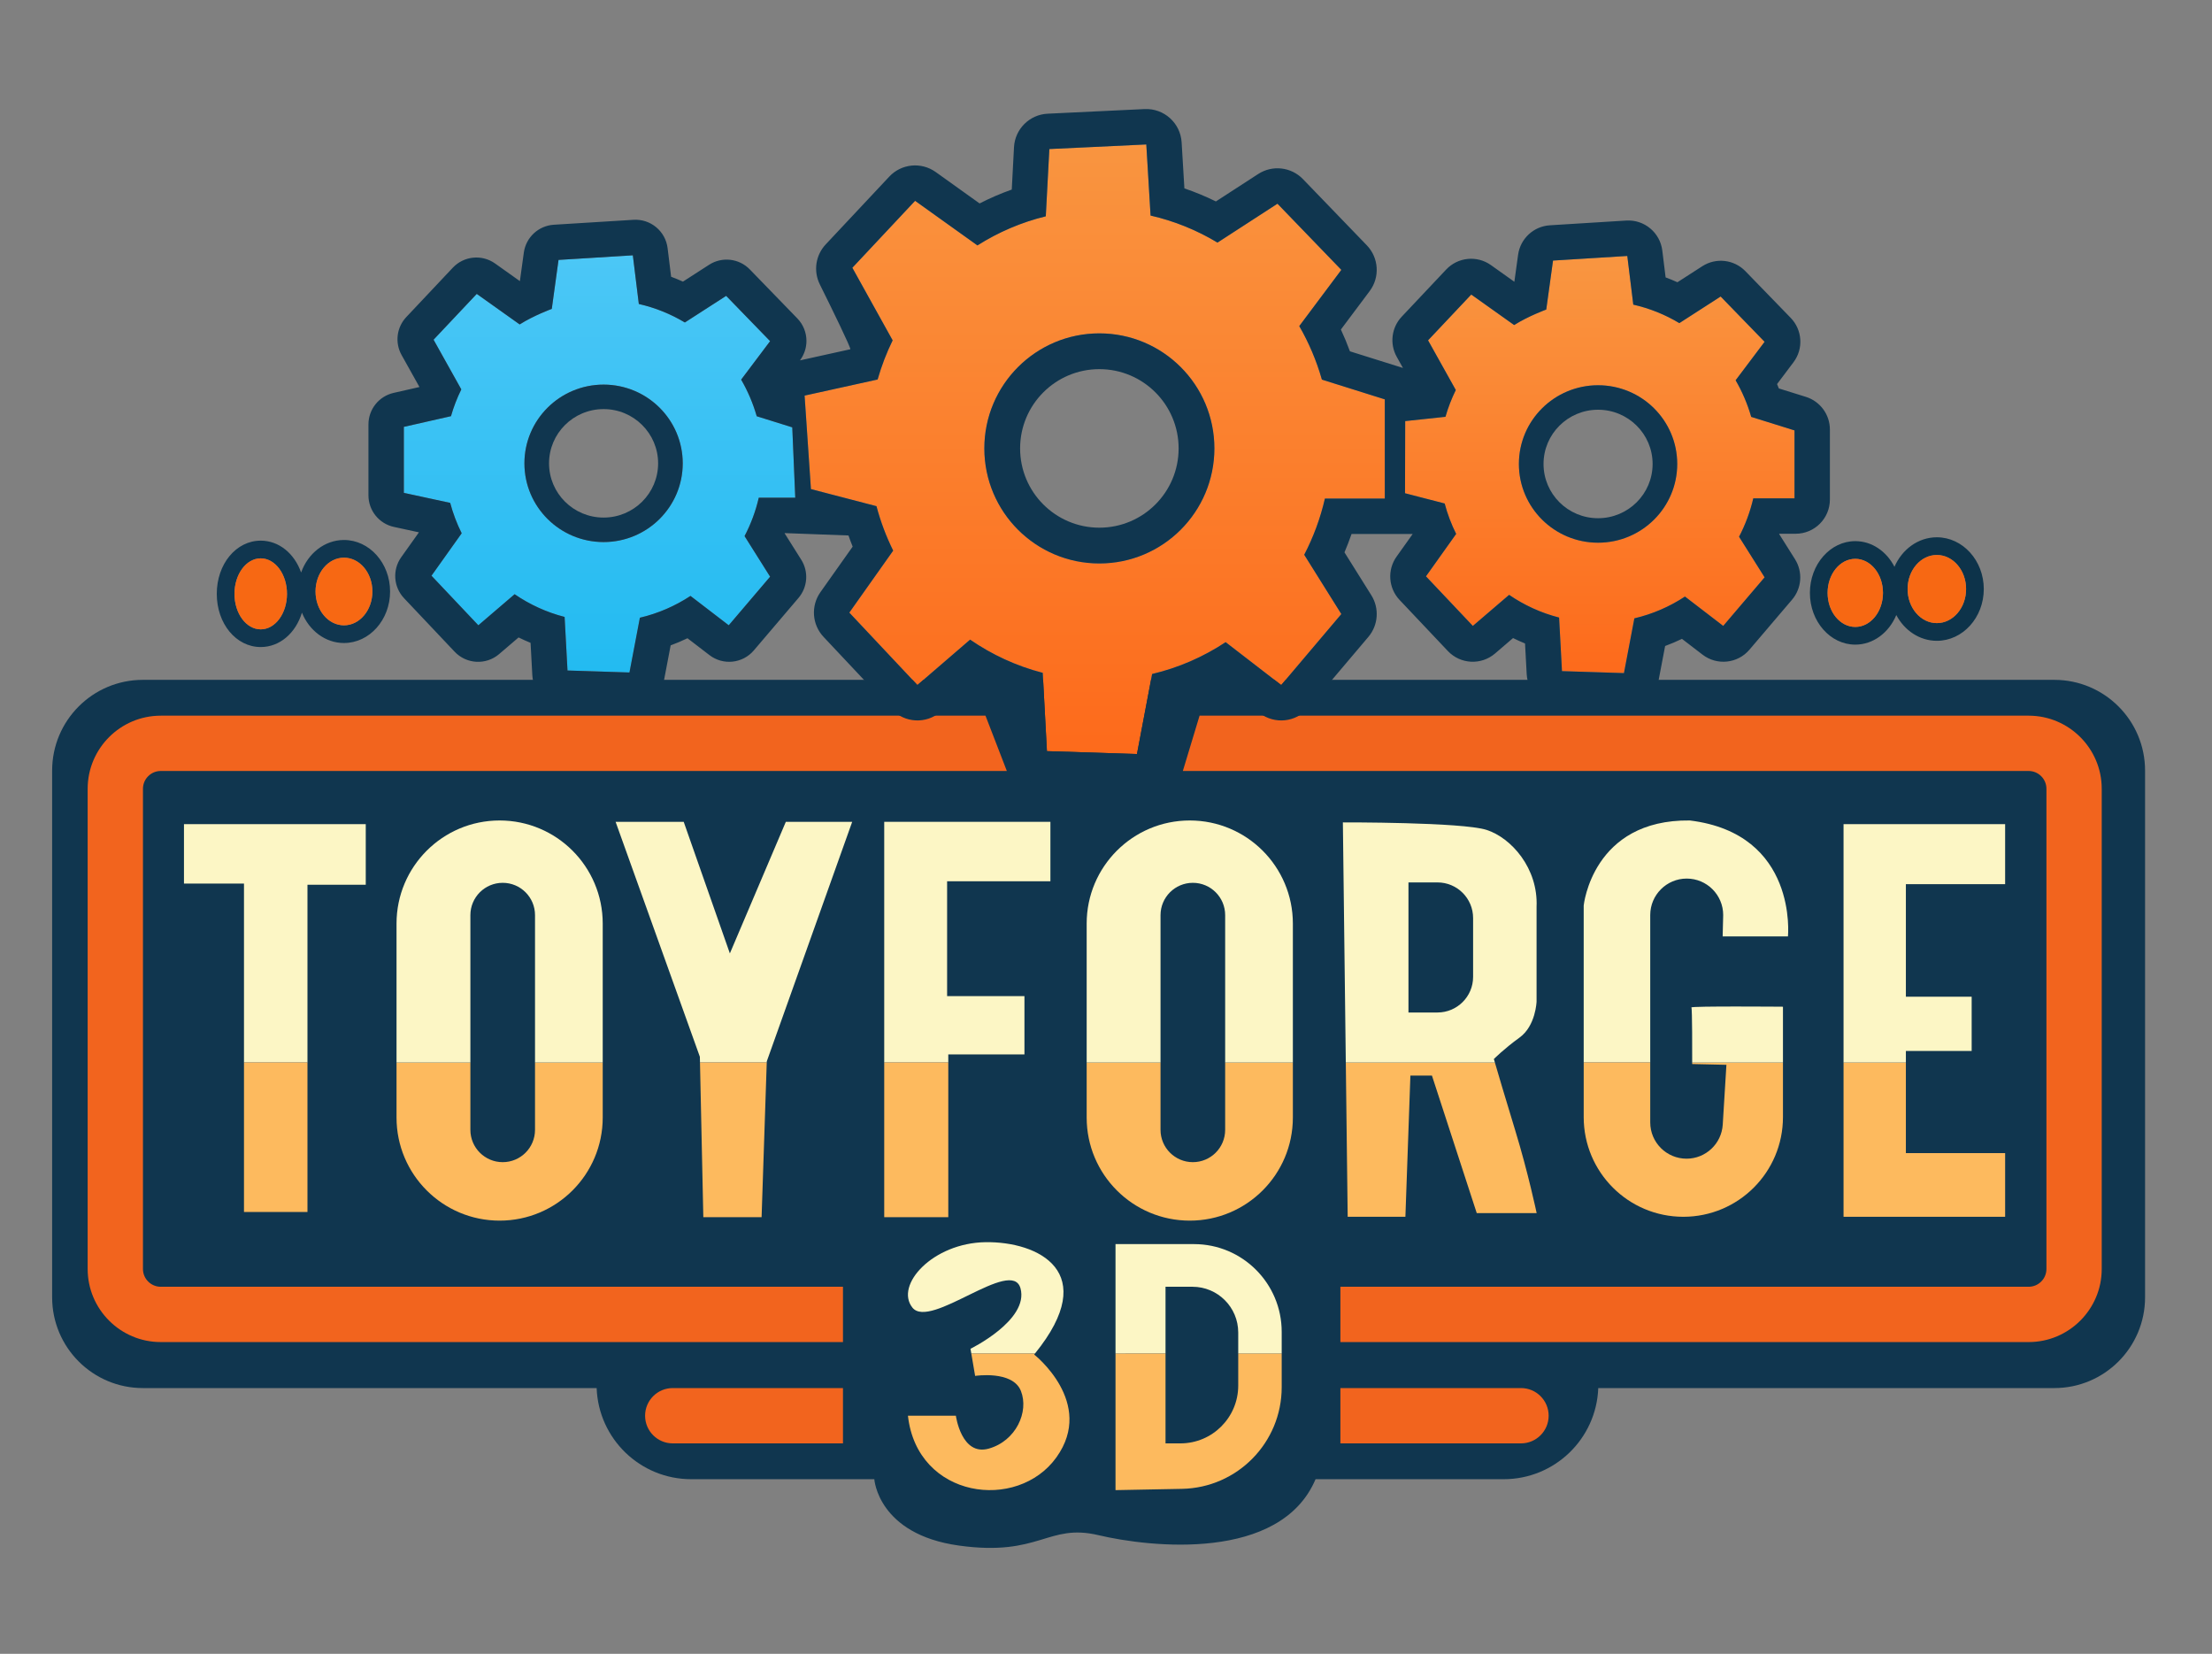 <svg xml:space="preserve" style="enable-background:new 0 0 1000 747.53;" viewBox="0 0 1000 747.53" y="0px" x="0px" xmlns:xlink="http://www.w3.org/1999/xlink" xmlns="http://www.w3.org/2000/svg" id="Layer_1" version="1.1">
<rect x="0" y="0" width="1000" height="747.53" fill="#808080" stroke="none"/>
<style type="text/css">
	.st0{fill:#10364F;}
	.st1{fill:#F9661A;}
	.st2{fill:#F2641E;}
	.st3{fill:#FDBA5E;}
	.st4{fill:#FCF6C5;}
	.st5{fill:url(#SVGID_1_);}
	.st6{fill:url(#SVGID_00000108276826436122837780000004485958192798390670_);}
	.st7{fill:url(#SVGID_00000064315477698084704040000000517872013438340754_);}
	.st8{fill:#0D334A;}
	.st9{fill:#F76813;}
</style>
<path d="M969.74,348.31v238.07c0,22.65-18.37,41.02-41.02,41.02H722.54c-0.84,22.9-19.66,41.19-42.76,41.19h-85.04
	c-15.91,37.44-75,30.78-98.09,25.31c-23.08-5.48-26.48,9.78-63.13,4.69c-36.65-5.08-38.26-30-38.26-30h-82.78
	c-23.1,0-41.91-18.29-42.75-41.19H64.59c-22.66,0-41.02-18.37-41.02-41.02V348.31c0-22.66,18.36-41.02,41.02-41.02h864.13
	C951.37,307.29,969.74,325.65,969.74,348.31z" class="st0"></path>

<g>
	<path d="M381.09,627.4v25h-76.96c-6.9,0-12.5-5.6-12.5-12.5c0-6.91,5.6-12.5,12.5-12.5H381.09z" class="st2"></path>
	<path d="M700.11,639.9c0,6.9-5.6,12.5-12.5,12.5h-81.65v-25h81.65C694.51,627.4,700.11,632.99,700.11,639.9z" class="st2"></path>
</g>
<path d="M64.63,356.53v217.04c0,4.44,3.61,8.04,8.04,8.04h308.42v25H72.67c-18.22,0-33.04-14.82-33.04-33.04V356.53
	c0-18.22,14.82-33.05,33.04-33.05h372.85l9.65,25H72.67C68.24,348.48,64.63,352.09,64.63,356.53z" class="st2"></path>
<path d="M950.15,356.53v217.04c0,18.22-14.82,33.04-33.04,33.04H605.96v-25h311.15c4.43,0,8.04-3.6,8.04-8.04V356.53
	c0-4.44-3.61-8.05-8.04-8.05H534.74l7.56-25h374.81C935.33,323.48,950.15,338.31,950.15,356.53z" class="st2"></path>
<g id="XMLID_00000124126057862867881590000000896654258806961083_">
	<g>
		<polygon points="906.48,521.2 906.48,549.98 833.43,549.98 833.43,480.24 861.61,480.24 861.61,521.2" class="st3"></polygon>
		<polygon points="906.48,372.51 906.48,399.64 861.61,399.64 861.61,450.51 891.35,450.51 891.35,475.03 
			861.61,475.03 861.61,480.24 833.43,480.24 833.43,372.51" class="st4"></polygon>
		<path d="M763.96,370.85c48.95,6,44.34,52.39,44.34,52.39h-29.52l0.23-9.23c0-0.14,0.01-0.28,0.01-0.42
			c0-9.07-7.36-16.48-16.49-16.48c-9.1,0-16.49,7.39-16.49,16.49v66.64h-30.08v-70.95C715.96,409.29,719.87,370.3,763.96,370.85z" class="st4"></path>
		<path d="M806.04,480.24v24.7c0,12.44-5.04,23.7-13.19,31.85c-8.15,8.15-19.41,13.19-31.85,13.19
			c-24.88,0-45.04-20.16-45.04-45.04v-24.7h30.08v27.08c0,4.53,1.84,8.63,4.81,11.6c2.97,2.96,7.07,4.8,11.6,4.8
			c8.66,0,15.83-6.74,16.37-15.39l1.66-27.04L765,480.94c0,0,0-0.25,0-0.7H806.04z" class="st3"></path>
		<path d="M806.04,455.03v25.21H765c0.01-4.04,0.05-24.24-0.35-24.87C764.22,454.68,806.04,455.03,806.04,455.03z" class="st4"></path>
		<path d="M694.69,548.33h-27.08l-20.26-62.17h-9.74l-2.26,63.82h-26.09l-0.85-69.74h67.39
			c1.18,4.03,4.55,15.51,9.2,30.7C690.83,529.98,694.69,548.33,694.69,548.33z" class="st3"></path>
		<path d="M672.04,375.11c11.13,3.57,23.39,17.31,22.61,34.79v42.78c0,0-0.35,10.96-7.65,16.26
			c-7.3,5.3-11.65,9.74-11.65,9.74s0.16,0.54,0.45,1.56h-67.39l-1.32-108.52C607.09,371.72,660.91,371.55,672.04,375.11z
			 M665.96,441.55v-26.61c0-8.88-7.21-16.09-16.09-16.09h-13.13v58.79h13.13C658.75,457.64,665.96,450.43,665.96,441.55z" class="st4"></path>
		<path d="M584.48,480.24v24.87c0,25.75-20.87,46.61-46.61,46.61s-46.61-20.86-46.61-46.61v-24.87h33.39v30.44
			c0,8.07,6.54,14.61,14.61,14.61s14.61-6.54,14.61-14.61v-30.44H584.48z" class="st3"></path>
		<path d="M584.48,417.46v62.78h-30.61v-66.6c0-4.04-1.63-7.69-4.28-10.33c-2.64-2.65-6.29-4.28-10.33-4.28
			c-8.07,0-14.61,6.54-14.61,14.61v66.6h-33.39v-62.78c0-25.74,20.87-46.61,46.61-46.61c12.87,0,24.52,5.22,32.96,13.65
			C579.26,392.94,584.48,404.59,584.48,417.46z" class="st4"></path>
		<path d="M579.43,611.72v15.29c0,25.03-20.03,45.45-45.05,45.94l-30.08,0.58v-61.81h22.61v40.68h6.73
			c14.44,0,26.14-11.71,26.14-26.15v-14.53H579.43z" class="st3"></path>
		<path d="M579.43,601.99v9.73h-19.65v-9.42c0-11.43-9.26-20.69-20.68-20.69h-12.19v30.11H504.3v-49.39h35.48
			C561.68,562.33,579.43,580.09,579.43,601.99z" class="st4"></path>
		<path d="M467.52,612.24c0,0,27.74,21.74,10.09,46.44c-17.65,24.69-62.99,18.69-67.15-18.78h21.67
			c0,0,2.47,18.34,14.84,14.87c12.38-3.48,18.29-16.7,14.55-26.09c-3.74-9.39-20.69-6.78-20.69-6.78l-1.73-10.18h0.02h28.82
			C467.8,611.89,467.66,612.07,467.52,612.24z" class="st3"></path>
		<polygon points="474.87,371.46 474.87,398.33 428.17,398.33 428.17,450.24 463.13,450.24 463.13,476.59 428.7,476.59 
			428.7,480.24 399.74,480.24 399.74,371.46" class="st4"></polygon>
		<path d="M445.52,561.46c23.72-0.35,52.34,13.35,22.42,50.26h-28.82h-0.02l-0.36-2.08c0,0,26.52-12.96,22.61-27.31
			c-3.92-14.35-40.78,18.87-48.87,8.7C404.39,580.85,421.7,561.81,445.52,561.46z" class="st4"></path>
		<rect height="69.92" width="28.96" class="st3" y="480.24" x="399.74"></rect>
		<polygon points="385.26,371.46 346.65,479.72 346.63,480.24 316.45,480.24 316.39,477.64 278.3,371.46 309.09,371.46 
			329.96,430.94 355.26,371.46" class="st4"></polygon>
		<polygon points="346.63,480.24 344.3,550.16 317.96,550.16 316.45,480.24" class="st3"></polygon>
		<path d="M272.48,480.24v24.87c0,25.75-20.87,46.61-46.61,46.61s-46.61-20.86-46.61-46.61v-24.87h33.39v30.44
			c0,8.07,6.54,14.61,14.61,14.61c8.07,0,14.61-6.54,14.61-14.61v-30.44H272.48z" class="st3"></path>
		<path d="M272.48,417.46v62.78h-30.61v-66.6c0-4.04-1.63-7.69-4.28-10.33c-2.64-2.65-6.29-4.28-10.33-4.28
			c-8.07,0-14.61,6.54-14.61,14.61v66.6h-33.39v-62.78c0-25.74,20.87-46.61,46.61-46.61c12.87,0,24.52,5.22,32.96,13.65
			C267.26,392.94,272.48,404.59,272.48,417.46z" class="st4"></path>
		<polygon points="165.35,372.51 165.35,399.9 139,399.9 139,480.24 110.3,480.24 110.3,399.37 83.17,399.37 
			83.17,372.51" class="st4"></polygon>
		<rect height="67.57" width="28.7" class="st3" y="480.24" x="110.3"></rect>
	</g>
	<g>
	</g>
</g>
<linearGradient y2="305.725" x2="723.22" y1="120.246" x1="723.22" gradientUnits="userSpaceOnUse" id="SVGID_1_">
	<stop style="stop-color:#F99540" offset="0"></stop>
	<stop style="stop-color:#FD6A1B" offset="1"></stop>
</linearGradient>
<path d="M759.2,146.05l18.67-12.03l19.87,20.47l-13.1,17.39c2.99,5.15,5.37,10.7,7.05,16.55l19.57,6.11v30.71h-18.64
	c-1.42,6.12-3.6,11.94-6.43,17.36l11.55,18.34l-18.71,21.96l-17.29-13.27c-6.9,4.54-14.61,7.91-22.88,9.85l-4.71,24.75l-28.01-0.89
	l-1.31-24.22c-8.18-2.09-15.8-5.61-22.59-10.26l-16.4,14.04l-21.19-22.41l13.65-19.17c-2.17-4.35-3.92-8.95-5.19-13.75l-11.07-2.86
	l-6.86-1.78l0.08-32.61l6.78-0.72l11.43-1.22c1.2-4.2,2.77-8.25,4.67-12.1l-12.54-22.46l19.52-20.7l19.4,13.79
	c6.47-4.08,14.51-7.01,14.51-7.01l3.06-22.14l33.58-2.08l2.71,22C745.82,139.38,752.83,142.23,759.2,146.05z M758.24,209.71
	c0-19.65-16.02-35.58-35.79-35.58c-19.76,0-35.79,15.93-35.79,35.58c0,19.66,16.03,35.59,35.79,35.59
	C742.22,245.3,758.24,229.37,758.24,209.71z" class="st5"></path>
<linearGradient y2="341.934" x2="494.89" y1="63.898" x1="494.89" gradientUnits="userSpaceOnUse" id="SVGID_00000013150589271367368850000004947742023580756146_">
	<stop style="stop-color:#F99540" offset="0"></stop>
	<stop style="stop-color:#FD6A1B" offset="1"></stop>
</linearGradient>
<path d="M520.15,97.43
	c10.81,2.47,20.99,6.64,30.25,12.22l27.12-17.58l28.87,29.91l-19.02,25.41c4.34,7.52,7.8,15.64,10.23,24.19l21.69,6.81l6.75,2.12
	v44.86h-27.08c-2.06,8.95-5.23,17.46-9.35,25.38l16.78,26.8l-27.17,32.09l-25.13-19.39c-10.02,6.63-21.23,11.56-33.24,14.39
	L514,340.81l-40.7-1.3l-1.9-35.39c-11.88-3.07-22.96-8.2-32.83-15.01l-23.83,20.53l-30.78-32.74l19.83-28.02
	c-3.15-6.36-5.69-13.08-7.55-20.09l-20.77-5.41l-8.86-2.31l-2.87-42.26l1.27-0.28l31.75-7c1.75-6.15,4.03-12.06,6.79-17.69
	l-18.22-32.81l28.37-30.26l28.18,20.16c9.41-5.97,19.81-10.46,30.9-13.16l1.61-30.4l43.83-2.08L520.15,97.43z M549,202.68
	c0-28.72-23.28-52-52-52c-28.72,0-52,23.28-52,52s23.28,52,52,52C525.72,254.68,549,231.4,549,202.68z" style="fill:url(#SVGID_00000013150589271367368850000004947742023580756146_);"></path>
<linearGradient y2="316.682" x2="271.045" y1="113.202" x1="271.045" gradientUnits="userSpaceOnUse" id="SVGID_00000154393972016777887740000003890911048045111722_">
	<stop style="stop-color:#4CC7F6" offset="0"></stop>
	<stop style="stop-color:#20BAF1" offset="1"></stop>
</linearGradient>
<path d="M288.8,137.4
	c7.44,1.69,14.44,4.54,20.81,8.36l18.67-12.03l19.87,20.47l-13.09,17.39c2.99,5.15,5.37,10.7,7.04,16.55l6.38,1.99l9.69,3.03
	l1.35,31.8h-16.49c-1.41,6.12-3.59,11.94-6.43,17.36l11.55,18.34l-18.7,21.96l-17.29-13.27c-6.9,4.54-14.62,7.92-22.88,9.85
	l-4.71,24.76l-28.01-0.9l-1.31-24.21c-8.18-2.1-15.8-5.61-22.6-10.27l-16.4,14.04l-21.18-22.4l13.65-19.18
	c-2.17-4.35-3.92-8.95-5.2-13.74l-20.95-4.53v-29.83l21.31-4.83c1.2-4.21,2.77-8.25,4.67-12.11l-12.54-22.45l19.52-20.71l19.4,13.8
	c6.47-4.09,14.52-7.02,14.52-7.02l3.05-22.14l33.59-2.08L288.8,137.4z M308.65,209.43c0-19.66-16.02-35.59-35.78-35.59
	c-19.77,0-35.79,15.93-35.79,35.59c0,19.65,16.02,35.58,35.79,35.58C292.63,245.01,308.65,229.08,308.65,209.43z" style="fill:url(#SVGID_00000154393972016777887740000003890911048045111722_);"></path>
<path d="M722.45,174.13c19.77,0,35.79,15.93,35.79,35.58c0,19.66-16.02,35.59-35.79,35.59
	c-19.76,0-35.79-15.93-35.79-35.59C686.66,190.06,702.69,174.13,722.45,174.13z M747.11,209.71c0-13.54-11.04-24.51-24.66-24.51
	s-24.65,10.97-24.65,24.51c0,13.54,11.03,24.52,24.65,24.52S747.11,223.25,747.11,209.71z" class="st0"></path>
<path d="M497,150.68c28.72,0,52,23.28,52,52s-23.28,52-52,52c-28.72,0-52-23.28-52-52S468.28,150.68,497,150.68z
	 M532.83,202.68c0-19.79-16.04-35.83-35.83-35.83c-19.79,0-35.83,16.04-35.83,35.83s16.04,35.83,35.83,35.83
	C516.79,238.51,532.83,222.47,532.83,202.68z" class="st0"></path>
<path d="M272.87,173.84c19.76,0,35.78,15.93,35.78,35.59c0,19.65-16.02,35.58-35.78,35.58
	c-19.77,0-35.79-15.93-35.79-35.58C237.08,189.77,253.1,173.84,272.87,173.84z M297.52,209.43c0-13.54-11.04-24.52-24.65-24.52
	c-13.62,0-24.66,10.98-24.66,24.52c0,13.54,11.04,24.51,24.66,24.51C286.48,233.94,297.52,222.97,297.52,209.43z" class="st0"></path>
<g id="XMLID_00000019644907578909819640000015725929431929082517_">
	<g>
		<path d="M827.26,194.15v31.63c0,8.54-6.93,15.47-15.47,15.47h-7.4c-0.03,0.06-0.04,0.07-0.07,0.13l7.16,11.37
			c3.61,5.72,3.08,13.13-1.31,18.28l-19.28,22.63c-5.34,6.28-14.66,7.26-21.19,2.25l-9.32-7.15c-2.49,1.2-5.02,2.28-7.61,3.23
			l-2.99,15.69c-1.42,7.48-8.08,12.81-15.69,12.57l-28.94-0.92c-8.03-0.25-14.52-6.61-14.96-14.62l-0.75-13.86
			c-1.83-0.75-3.64-1.57-5.42-2.45l-8.15,6.99c-6.27,5.36-15.64,4.87-21.31-1.12l-21.83-23.09c-5.08-5.37-5.65-13.58-1.36-19.6
			l7.27-10.21H611c-0.97,2.8-2.03,5.57-3.19,8.29l12.15,19.4c3.69,5.9,3.14,13.52-1.36,18.83l-27.17,32.09
			c-5.53,6.52-15.21,7.55-21.98,2.33l-16.55-12.77c-5.84,3.1-11.91,5.7-18.17,7.78l-5.01,26.47c-1.47,7.74-8.36,13.26-16.24,13.01
			l-40.68-1.3c-8.31-0.27-15.02-6.84-15.47-15.13l-1.31-24.31c-5.45-2.01-10.74-4.41-15.86-7.2l-14.98,12.9
			c-6.49,5.59-16.23,5.07-22.1-1.17l-30.78-32.73c-5.21-5.54-5.8-13.99-1.4-20.21l14.57-20.58c-0.67-1.67-1.3-3.35-1.89-5.04
			l-28.8-1.07c-0.01,0.04-0.03,0.08-0.05,0.13l7.5,11.91c3.4,5.41,2.9,12.4-1.25,17.27l-20.2,23.72
			c-5.05,5.93-13.86,6.86-20.04,2.12l-9.95-7.63c-2.48,1.19-5.02,2.27-7.6,3.22l-3.13,16.41c-1.35,7.06-7.64,12.1-14.83,11.87
			l-30.44-0.96c-7.59-0.24-13.73-6.25-14.14-13.83l-0.79-14.63c-1.84-0.75-3.64-1.57-5.42-2.44l-8.78,7.51
			c-5.92,5.07-14.78,4.6-20.13-1.06l-22.86-24.18c-4.8-5.08-5.34-12.84-1.29-18.53l8.01-11.25l-11.28-2.44
			c-6.74-1.45-11.54-7.41-11.54-14.29v-32.04c0-6.83,4.73-12.75,11.39-14.26l11.67-2.65l-8.08-14.46
			c-3.11-5.57-2.25-12.52,2.13-17.16l21.03-22.32c5.01-5.31,13.17-6.12,19.12-1.89l11.2,7.97l1.78-12.89
			c0.95-6.9,6.63-12.17,13.58-12.6l36-2.23c7.72-0.48,14.48,5.14,15.42,12.81l1.59,12.93c1.81,0.68,3.59,1.41,5.35,2.2l11.81-7.61
			c5.85-3.78,13.56-2.9,18.42,2.1l21.47,22.13c2.74,2.82,4.13,6.49,4.13,10.18c0,3.09-0.97,6.18-2.94,8.8l22.78-5.03
			c0.27-0.72-8.15-17.93-13.8-29.33c-2.97-5.98-1.91-13.18,2.66-18.05l28.75-30.66c5.48-5.85,14.45-6.73,20.98-2.07l19.85,14.2
			c4.71-2.41,9.56-4.51,14.54-6.27l1.01-19.15c0.44-8.21,7.02-14.75,15.22-15.14l43.82-2.09c8.75-0.41,16.21,6.28,16.74,15.03
			l1.25,20.82c4.87,1.66,9.62,3.62,14.24,5.9l19.14-12.41c6.42-4.16,14.9-3.19,20.22,2.32l28.86,29.91c5.45,5.65,6,14.42,1.3,20.7
			l-13.01,17.37c1.5,3.22,2.86,6.51,4.08,9.85l23.97,7.52l-2.8-5.02c-3.29-5.89-2.38-13.24,2.25-18.15l20.1-21.32
			c5.3-5.62,13.94-6.47,20.23-2l10.59,7.54l1.69-12.21c1.01-7.29,7.02-12.87,14.37-13.32l34.51-2.14
			c8.16-0.51,15.31,5.43,16.31,13.55l1.5,12.14c1.8,0.67,3.58,1.4,5.34,2.19l11.24-7.24c6.19-3.99,14.34-3.06,19.48,2.23
			l20.48,21.11c5.31,5.47,5.85,13.99,1.26,20.08l-7.42,9.85c0.28,0.66,0.55,1.31,0.81,1.97l12.22,3.81
			C822.86,181.4,827.26,187.38,827.26,194.15z M811.26,225.25v-30.71l-19.57-6.11c-1.68-5.85-4.06-11.4-7.05-16.55l13.1-17.39
			l-19.87-20.47l-18.67,12.03c-6.37-3.82-13.38-6.67-20.82-8.36l-2.71-22l-33.58,2.08l-3.06,22.14c0,0-8.04,2.93-14.51,7.01
			l-19.4-13.79l-19.52,20.7l12.54,22.46c-1.9,3.85-3.47,7.9-4.67,12.1l-11.43,1.22l-6.78,0.72l-0.08,32.61l6.86,1.78l11.07,2.86
			c1.27,4.8,3.02,9.4,5.19,13.75l-13.65,19.17l21.19,22.41l16.4-14.04c6.79,4.65,14.41,8.17,22.59,10.26l1.31,24.22l28.01,0.89
			l4.71-24.75c8.27-1.94,15.98-5.31,22.88-9.85l17.29,13.27l18.71-21.96l-11.55-18.34c2.83-5.42,5.01-11.24,6.43-17.36H811.26z
			 M626.04,225.37v-44.86l-6.75-2.12l-21.69-6.81c-2.43-8.55-5.89-16.67-10.23-24.19l19.02-25.41l-28.87-29.91l-27.12,17.58
			c-9.26-5.58-19.44-9.75-30.25-12.22l-1.93-32.14l-43.83,2.08l-1.61,30.4c-11.09,2.7-21.49,7.19-30.9,13.16L413.7,90.77
			l-28.37,30.26l18.22,32.81c-2.76,5.63-5.04,11.54-6.79,17.69l-31.75,7l-1.27,0.28l2.87,42.26l8.86,2.31l20.77,5.41
			c1.86,7.01,4.4,13.73,7.55,20.09l-19.83,28.02l30.78,32.74l23.83-20.53c9.87,6.81,20.95,11.94,32.83,15.01l1.9,35.39l40.7,1.3
			l6.85-36.17c12.01-2.83,23.22-7.76,33.24-14.39l25.13,19.39l27.17-32.09l-16.78-26.8c4.12-7.92,7.29-16.43,9.35-25.38H626.04z
			 M359.52,224.96l-1.35-31.8l-9.69-3.03l-6.38-1.99c-1.67-5.85-4.05-11.4-7.04-16.55l13.09-17.39l-19.87-20.47l-18.67,12.03
			c-6.37-3.82-13.37-6.67-20.81-8.36l-2.71-22l-33.59,2.08l-3.05,22.14c0,0-8.05,2.93-14.52,7.02l-19.4-13.8l-19.52,20.71
			L208.55,176c-1.9,3.86-3.47,7.9-4.67,12.11l-21.31,4.83v29.83l20.95,4.53c1.28,4.79,3.03,9.39,5.2,13.74l-13.65,19.18l21.18,22.4
			l16.4-14.04c6.8,4.66,14.42,8.17,22.6,10.27l1.31,24.21l28.01,0.9l4.71-24.76c8.26-1.93,15.98-5.31,22.88-9.85l17.29,13.27
			l18.7-21.96l-11.55-18.34c2.84-5.42,5.02-11.24,6.43-17.36H359.52z" class="st0"></path>
	</g>
	<g>
	</g>
</g>
<g>
	<g id="XMLID_00000110448806793469437080000011982508896511583128_">
		<g>
			<path d="M875.61,242.85c11.7,0,21.22,10.5,21.22,23.39c0,12.9-9.52,23.4-21.22,23.4c-7.81,0-14.65-4.69-18.33-11.64
				c-3.3,7.9-10.37,13.37-18.54,13.37c-11.32,0-20.52-10.49-20.52-23.39c0-12.89,9.2-23.39,20.52-23.39
				c7.54,0,14.15,4.67,17.71,11.6C859.87,248.31,867.17,242.85,875.61,242.85z M888.83,266.24c0-8.5-5.92-15.39-13.22-15.39
				s-13.22,6.89-13.22,15.39s5.92,15.4,13.22,15.4S888.83,274.74,888.83,266.24z M851.26,267.98c0-8.5-5.61-15.39-12.52-15.39
				c-6.92,0-12.52,6.89-12.52,15.39s5.6,15.39,12.52,15.39C845.65,283.37,851.26,276.48,851.26,267.98z" class="st8"></path>
			<path d="M875.61,250.85c7.3,0,13.22,6.89,13.22,15.39s-5.92,15.4-13.22,15.4s-13.22-6.9-13.22-15.4
				S868.31,250.85,875.61,250.85z" class="st9"></path>
			<ellipse ry="15.39" rx="12.52" cy="267.98" cx="838.74" class="st9"></ellipse>
			<path d="M155.5,244.07c11.5,0,20.85,10.44,20.85,23.28s-9.35,23.29-20.85,23.29c-8.44,0-15.72-5.64-19-13.72
				c-2.78,9.17-9.98,15.54-18.63,15.54c-11.14,0-19.87-10.56-19.87-24.04c0-13.48,8.73-24.05,19.87-24.05
				c8.29,0,15.24,5.85,18.26,14.4C139.19,250.17,146.72,244.07,155.5,244.07z M168.35,267.35c0-8.44-5.75-15.28-12.85-15.28
				s-12.85,6.84-12.85,15.28s5.75,15.29,12.85,15.29S168.35,275.79,168.35,267.35z M129.74,268.42c0-8.86-5.32-16.05-11.87-16.05
				c-6.56,0-11.87,7.19-11.87,16.05c0,8.86,5.31,16.04,11.87,16.04C124.42,284.46,129.74,277.28,129.74,268.42z" class="st0"></path>
			<path d="M155.5,252.07c7.1,0,12.85,6.84,12.85,15.28s-5.75,15.29-12.85,15.29s-12.85-6.85-12.85-15.29
				S148.4,252.07,155.5,252.07z" class="st9"></path>
			<path d="M117.87,252.37c6.55,0,11.87,7.19,11.87,16.05c0,8.86-5.32,16.04-11.87,16.04
				c-6.56,0-11.87-7.18-11.87-16.04C106,259.56,111.31,252.37,117.87,252.37z" class="st9"></path>
		</g>
		<g>
		</g>
	</g>
</g>
</svg>
